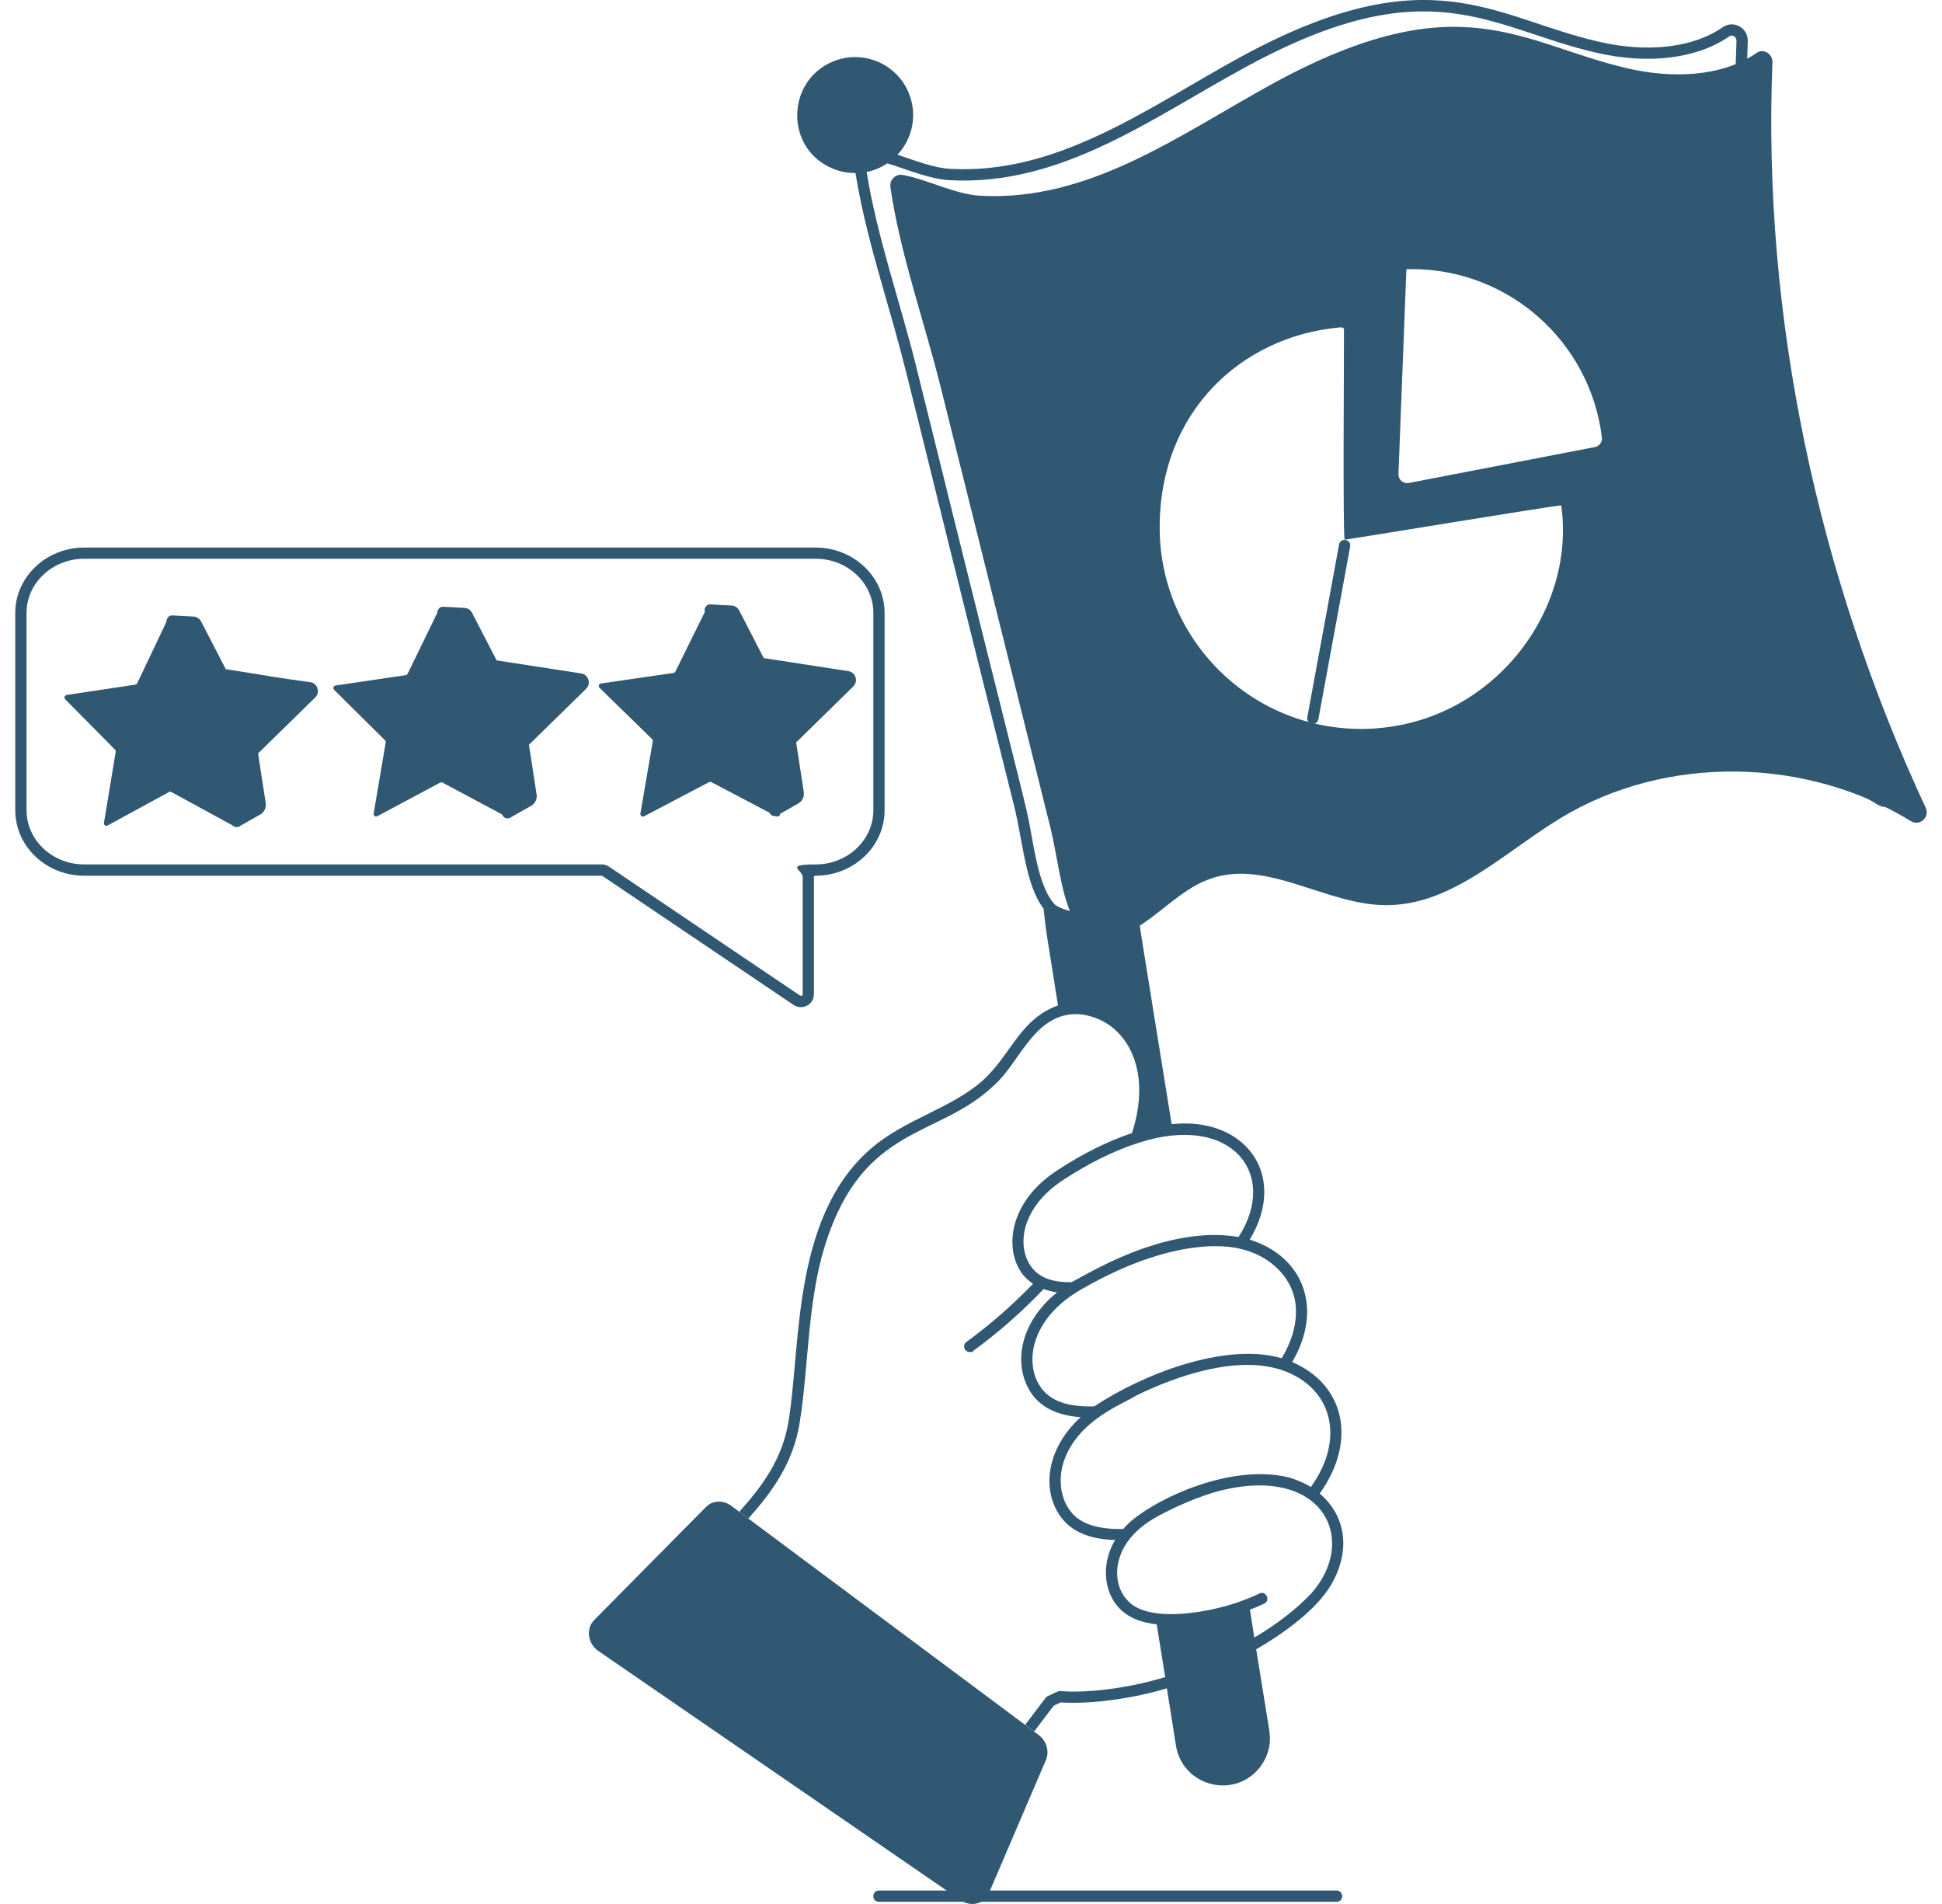 <svg xmlns="http://www.w3.org/2000/svg" width="102" height="100" viewBox="0 0 102 100" fill="none"><path d="M101.141 42.421C95.485 30.252 92.558 16.668 93.094 3.271C93.109 2.827 92.621 2.526 92.257 2.782C90.403 4.067 87.778 4.117 85.507 3.596C79.889 2.302 76.712 -0.976 66.909 4.359C62.013 7.035 57.247 10.6 51.489 10.281C50.154 10.209 48.678 9.41 47.406 9.187C47.039 9.124 46.714 9.449 46.765 9.816C47.269 13.312 48.553 16.897 49.403 20.313C51.781 29.873 53.125 35.268 55.167 43.452C55.894 46.388 55.897 51.162 59.849 48.629C61.127 47.809 62.191 46.617 63.628 46.134C66.593 45.139 69.642 47.517 72.772 47.541C76.255 47.568 78.995 44.769 81.975 42.963C87.494 39.613 94.892 39.753 100.364 43.127C100.831 43.413 101.374 42.922 101.144 42.424L101.141 42.421ZM72.298 38.254C66.09 38.716 60.91 33.813 60.91 27.701C60.91 21.588 65.237 17.681 70.304 17.204C70.393 17.192 70.584 17.165 70.59 17.305C70.602 17.442 70.518 28.342 70.629 28.348C70.727 28.348 81.921 26.503 81.987 26.547C82.022 26.58 82.014 26.637 82.019 26.679C82.711 32.204 78.386 37.801 72.301 38.251L72.298 38.254ZM83.769 23.481L73.993 25.367C73.707 25.421 73.439 25.194 73.451 24.899L73.868 14.143C73.955 14.134 74.056 14.134 74.142 14.134C79.296 14.134 83.54 17.997 84.138 22.989C84.165 23.221 84.001 23.433 83.769 23.481Z" fill="#305872"></path><path d="M54.937 92.434L51.941 99.429C51.7 99.995 51.003 100.177 50.466 99.807L31.428 86.712C30.867 86.327 30.763 85.537 31.21 85.085L37.087 79.142C37.43 78.799 37.982 78.775 38.402 79.082C38.441 79.112 39.364 79.797 39.305 79.756L53.846 90.595L54.314 90.947L54.552 91.123C54.967 91.433 55.127 91.984 54.937 92.434Z" fill="#305872"></path><path d="M99.818 41.184C94.048 28.765 91.273 15.273 91.798 2.165C91.822 1.468 91.062 1.039 90.495 1.423C88.937 2.505 86.561 2.788 83.977 2.192C78.437 0.922 75.111 -2.425 65.174 2.985C60.298 5.646 55.59 9.181 49.909 8.868C49.06 8.823 48.145 8.46 47.137 8.126C47.939 7.274 48.201 6.007 47.724 4.868C47.081 3.319 45.289 2.585 43.74 3.235C41.287 4.257 41.206 7.813 43.755 8.862C44.327 9.1 44.738 9.074 44.935 9.092C45.286 11.318 45.933 13.583 46.562 15.777C47.814 20.116 47.143 17.919 53.283 42.403C53.718 44.17 53.867 46.501 54.809 47.717C55.002 49.422 54.919 48.65 55.569 52.807C53.646 53.508 53.187 55.186 51.816 56.56C50.311 58.05 47.873 58.673 46.103 60.032C41.588 63.519 42.092 70.439 41.427 74.576C41.123 76.614 40.008 78.087 38.849 79.377C38.846 79.386 38.837 79.389 38.834 79.398L39.308 79.75C40.521 78.397 41.68 76.841 42.011 74.665C42.482 71.694 42.401 68.374 43.349 65.349C45.361 59.009 49.301 59.811 52.228 56.986C52.228 56.983 52.231 56.983 52.231 56.983C53.5 55.853 54.216 53.546 56.171 53.284C56.901 53.174 57.962 53.475 58.644 54.16C59.655 55.093 60.278 56.977 59.455 59.51C58.203 59.927 56.847 60.601 55.521 61.474C52.505 63.444 52.755 66.517 54.263 67.42C53.187 68.538 52.016 69.566 50.758 70.481C50.526 70.645 50.651 71.011 50.934 71.011C51.217 71.011 51.056 70.996 51.107 70.958C52.439 69.989 53.685 68.889 54.815 67.7C55.029 67.778 55.265 67.846 55.521 67.879C53.563 69.462 53.247 71.569 54.043 72.969C54.588 73.965 55.637 74.352 56.761 74.433C54.654 76.346 54.716 78.918 56.15 80.131C56.862 80.712 57.789 80.861 58.57 80.885C57.729 82.286 58.051 83.892 58.987 84.649C59.428 85.022 60.015 85.231 60.752 85.311L61.199 88.083C59.583 88.578 57.381 88.947 55.682 88.819C55.554 88.81 55.485 88.881 55.032 89.084C54.99 89.105 54.949 89.135 54.922 89.171C54.058 90.312 53.947 90.455 53.846 90.586C53.846 90.589 54.314 90.941 54.314 90.941C55.297 89.656 55.3 89.641 55.345 89.585L55.712 89.412C57.431 89.528 59.705 89.156 61.288 88.673C61.294 88.712 61.744 91.558 61.768 91.698C62.114 93.769 64.712 94.499 66.089 92.923C66.578 92.359 66.79 91.617 66.667 90.914C66.667 90.899 66.667 90.884 66.665 90.866C66.653 90.795 66.769 91.501 65.979 86.625C67.308 85.856 69.067 84.626 69.874 83.302C70.897 81.615 70.807 79.72 69.314 78.441C71.281 75.708 70.655 72.734 67.868 71.536C69.532 68.719 68.444 65.972 65.639 65.11C67.678 61.724 65.416 58.631 61.538 59.042C61.163 56.7 59.828 48.48 59.792 48.158C59.741 47.684 59.67 47.24 59.44 47.008C62.108 44.895 62.987 44.483 67.225 45.863C71.478 47.243 73.126 47.249 78.279 43.607C79.015 43.088 79.772 42.552 80.532 42.09C85.9 38.83 93.169 38.898 98.617 42.257C99.323 42.695 100.173 41.944 99.818 41.178V41.184ZM68.84 83.719C68.08 84.521 67.088 85.29 65.881 86.008C65.803 85.52 65.726 85.034 65.651 84.545C65.901 84.447 66.152 84.342 66.399 84.223C66.748 84.059 66.498 83.52 66.146 83.693C65.842 83.839 65.529 83.97 65.219 84.083C63.687 84.652 60.602 85.248 59.374 84.208C58.4 83.35 58.486 81.857 59.366 80.784H59.369C59.768 80.301 60.2 79.988 60.686 79.705C60.689 79.705 60.689 79.702 60.695 79.702C62.09 78.915 63.604 78.379 64.393 78.221C69.606 77.082 71.338 80.96 68.843 83.722L68.84 83.719ZM68.849 78.105C68.7 77.985 68.023 77.666 67.594 77.574C67.594 77.574 67.591 77.574 67.585 77.571C64.25 76.829 59.962 79.1 58.996 80.307C57.959 80.322 56.77 80.17 56.18 79.309C55.667 78.611 55.566 77.556 55.92 76.623C56.716 74.528 59.026 73.726 59.664 73.303C61.878 72.218 65.019 71.172 67.347 71.965C69.952 72.865 70.697 75.529 68.849 78.105ZM67.964 68.067C68.229 69.053 67.991 70.233 67.314 71.336C64.331 70.469 59.95 72.212 57.473 73.866C56.302 73.893 55.13 73.703 54.552 72.689C53.792 71.348 54.29 69.134 56.809 67.712C62.096 64.657 65.082 65.584 65.121 65.584C66.524 65.888 67.639 66.863 67.964 68.067ZM65.052 64.967C64.388 64.866 63.759 64.827 62.984 64.902C59.845 65.191 57.026 66.967 56.278 67.343C55.518 67.354 54.961 67.217 54.549 66.916C53.381 66.076 53.268 63.662 55.84 61.975C57.178 61.099 58.537 60.425 59.777 60.032C64.671 58.422 67.192 61.653 65.052 64.97V64.967ZM98.924 41.759C93.294 38.287 85.777 38.221 80.222 41.592C77.301 43.363 74.568 46.131 71.221 46.131H71.174C68.101 46.113 65.028 43.699 61.935 44.739C59.95 45.407 58.349 47.63 56.612 47.902C56.194 47.878 55.783 47.75 55.426 47.529C54.669 46.772 54.38 44.981 54.171 43.831C53.81 41.84 54.26 44.042 48.091 19.126C47.286 15.902 46.052 12.373 45.519 9.032C45.93 8.948 46.279 8.796 46.607 8.579C47.7 8.916 48.803 9.404 49.876 9.464C55.762 9.786 60.51 6.186 65.454 3.509C75.114 -1.757 78.252 1.48 83.843 2.77C86.588 3.399 89.133 3.086 90.829 1.909C90.999 1.793 91.211 1.942 91.205 2.144C90.677 15.344 93.47 28.932 99.278 41.431C99.389 41.661 99.138 41.896 98.924 41.759Z" fill="#305872"></path><path d="M42.75 52.235V46.06C42.75 46.024 42.792 45.994 42.84 45.994C44.836 45.994 46.461 44.453 46.461 42.561V32.192C46.461 30.3 44.836 28.759 42.84 28.759H4.423C2.426 28.759 0.802 30.3 0.802 32.192V42.561C0.802 44.453 2.426 45.994 4.423 45.994H31.592C31.613 45.994 31.633 46 31.648 46.012L41.677 52.778C42.13 53.081 42.744 52.769 42.744 52.238L42.75 52.235ZM31.595 45.401H4.426C2.754 45.401 1.395 44.126 1.395 42.558V32.189C1.395 30.622 2.754 29.346 4.426 29.346H42.84C44.511 29.346 45.871 30.622 45.871 32.189V42.558C45.871 44.126 44.511 45.401 42.84 45.401C41.168 45.401 42.16 45.696 42.16 46.057V52.232C42.16 52.283 42.077 52.325 42.014 52.283L31.985 45.517C31.872 45.44 31.738 45.398 31.598 45.398L31.595 45.401Z" fill="#305872"></path><path d="M42.219 41.61L41.817 38.993L44.815 36.055C45.098 35.778 44.937 35.298 44.547 35.247C38.473 34.311 40.568 34.633 40.115 34.565L38.825 32.064C38.741 31.903 38.577 31.802 38.413 31.802C38.249 31.802 37.281 31.742 37.32 31.742C37.093 31.73 36.938 31.969 37.039 32.168L38.717 35.503C38.78 35.629 38.899 35.715 39.036 35.736L42.315 36.213L39.942 38.526C39.841 38.621 39.796 38.761 39.82 38.901L40.425 42.433C40.291 42.698 40.583 42.966 40.833 42.823L41.933 42.197C42.139 42.081 42.252 41.843 42.216 41.61H42.219Z" fill="#305872"></path><path d="M30.519 35.369C24.445 34.433 26.54 34.755 26.087 34.687L24.794 32.186C24.71 32.025 24.546 31.927 24.382 31.927L23.288 31.867C23.05 31.855 22.91 32.1 23.008 32.294L24.686 35.626C24.746 35.751 24.865 35.837 25.005 35.858L28.284 36.335L25.911 38.648C25.81 38.743 25.765 38.883 25.789 39.023L26.394 42.555C26.263 42.814 26.549 43.091 26.802 42.945L27.902 42.319C28.108 42.203 28.221 41.965 28.185 41.732L27.783 39.116L30.784 36.177C31.064 35.903 30.906 35.423 30.516 35.369H30.519Z" fill="#305872"></path><path d="M16.29 35.828C14.535 35.599 13.834 35.45 11.858 35.146L10.565 32.645C10.481 32.484 10.318 32.383 10.154 32.383L9.06 32.323C8.845 32.303 8.675 32.541 8.78 32.75L10.457 36.082C10.52 36.207 10.639 36.296 10.776 36.314L14.055 36.791L11.682 39.104C11.581 39.199 11.536 39.339 11.56 39.479L12.165 43.011C12.031 43.276 12.323 43.544 12.574 43.401L13.673 42.775C13.879 42.659 13.992 42.421 13.957 42.188L13.554 39.572L16.555 36.633C16.835 36.359 16.677 35.879 16.287 35.825L16.29 35.828Z" fill="#305872"></path><path d="M70.202 99.295H46.163C45.773 99.295 45.773 99.885 46.163 99.885H70.202C70.593 99.885 70.593 99.295 70.202 99.295Z" fill="#305872"></path><path d="M70.333 28.598L68.664 37.667C68.593 38.052 69.174 38.159 69.246 37.774L70.915 28.705C70.986 28.321 70.402 28.216 70.333 28.598Z" fill="#305872"></path><path d="M37.424 31.817C39.287 35.593 39.129 35.328 39.23 35.343L43.039 35.897C43.149 35.912 43.194 36.049 43.114 36.126L40.357 38.815C40.324 38.844 40.309 38.889 40.318 38.934L40.968 42.728C40.986 42.838 40.872 42.922 40.771 42.871L37.364 41.08C37.326 41.059 37.278 41.059 37.239 41.08L33.833 42.871C33.734 42.922 33.618 42.838 33.636 42.728L34.286 38.934C34.295 38.889 34.28 38.844 34.247 38.815L31.49 36.126C31.41 36.049 31.454 35.912 31.565 35.897L35.374 35.343C35.418 35.337 35.454 35.31 35.475 35.268L37.18 31.817C37.23 31.715 37.37 31.715 37.421 31.817H37.424Z" fill="#305872"></path><path d="M23.298 31.987C25.071 35.641 24.946 35.444 25.047 35.459L28.74 36.004C28.847 36.019 28.889 36.153 28.811 36.231L26.141 38.877C26.111 38.907 26.096 38.952 26.102 38.993L26.734 42.728C26.752 42.835 26.642 42.919 26.543 42.868L23.241 41.103C23.202 41.083 23.158 41.083 23.119 41.103L19.817 42.868C19.721 42.919 19.608 42.835 19.626 42.728L20.258 38.993C20.264 38.952 20.252 38.907 20.219 38.877L17.549 36.231C17.471 36.153 17.513 36.019 17.62 36.004L21.313 35.459C21.355 35.453 21.393 35.426 21.411 35.387L23.062 31.99C23.11 31.891 23.247 31.891 23.298 31.99V31.987Z" fill="#305872"></path><path d="M9.054 32.49L10.67 35.885C10.688 35.924 10.723 35.95 10.765 35.956L14.38 36.502C14.485 36.517 14.526 36.651 14.452 36.728L11.835 39.372C11.805 39.402 11.79 39.446 11.799 39.488L12.416 43.219C12.434 43.327 12.324 43.41 12.232 43.36L8.998 41.598C8.962 41.577 8.917 41.577 8.879 41.598L5.645 43.36C5.553 43.41 5.442 43.327 5.46 43.219L6.077 39.488C6.083 39.446 6.071 39.402 6.041 39.372L3.425 36.728C3.35 36.651 3.392 36.52 3.496 36.502L7.111 35.956C7.153 35.95 7.189 35.924 7.207 35.885L8.822 32.49C8.87 32.392 9.004 32.392 9.051 32.49H9.054Z" fill="#305872"></path></svg>